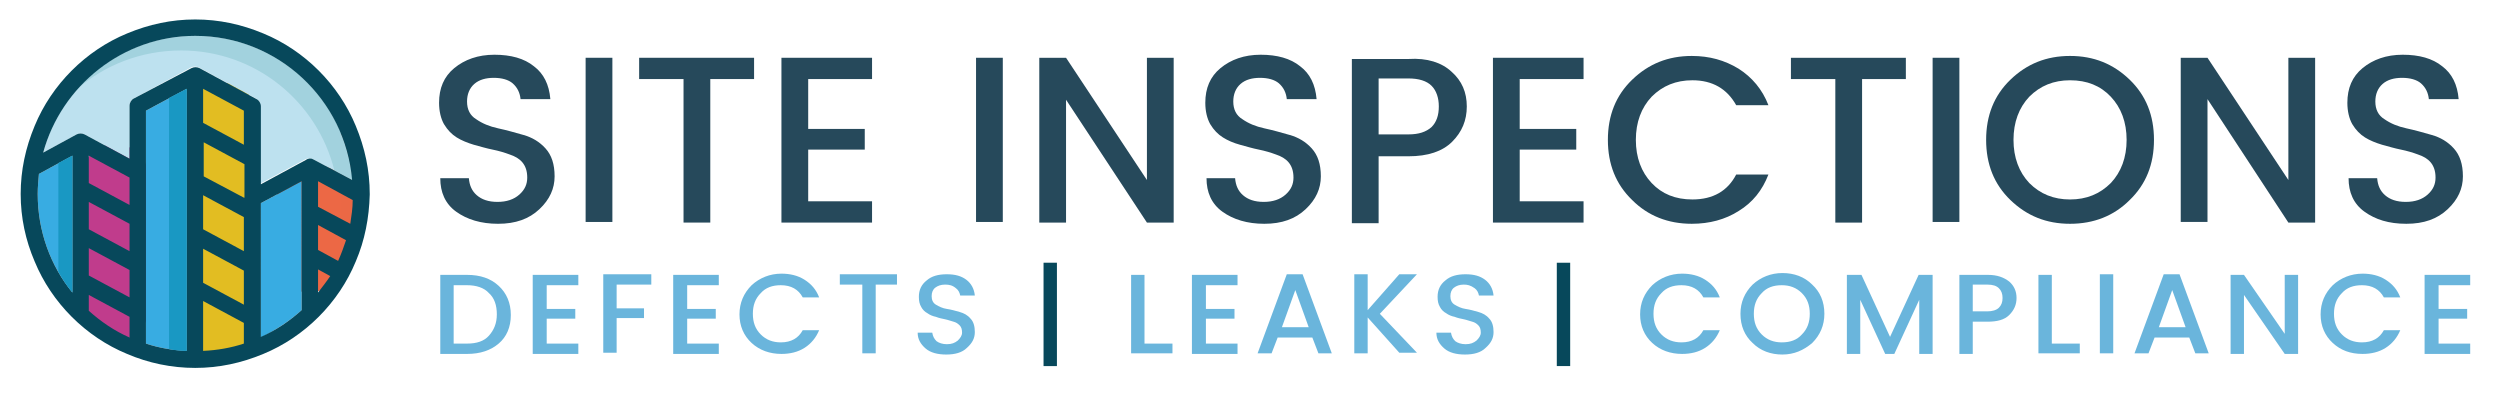 <?xml version="1.0" encoding="utf-8"?>
<!-- Generator: Adobe Illustrator 23.0.2, SVG Export Plug-In . SVG Version: 6.00 Build 0)  -->
<svg version="1.1" id="Layer_1" xmlns="http://www.w3.org/2000/svg" xmlns:xlink="http://www.w3.org/1999/xlink" x="0px" y="0px"
	 viewBox="0 0 411.1 66.6" style="enable-background:new 0 0 411.1 66.6;" xml:space="preserve">
<style type="text/css">
	.st0{fill:#EB6845;}
	.st1{fill:#EC6845;}
	.st2{fill:#C03C8C;}
	.st3{fill:#E2BD22;}
	.st4{fill:#BDE1EF;}
	.st5{fill:#A2D2DE;}
	.st6{fill:#38ACE2;}
	.st7{fill:#07485B;}
	.st8{fill:#1998C3;}
	.st9{fill:#26495B;}
	.st10{fill:#6AB5DC;}
</style>
<g>
	<path class="st0" d="M56.2,42.2L56.2,42.2c-1.2,0-2.2-1-2.2-2.2V24.2c0-1.2,1-2.2,2.2-2.2c1.2,0,2.2,1,2.2,2.2V40
		C58.4,41.2,57.4,42.2,56.2,42.2"/>
	<path class="st1" d="M50.8,48.1L50.8,48.1c-3,0-5.4-2.4-5.4-5.4v-9.4c0-3,2.4-5.4,5.4-5.4c3,0,5.4,2.4,5.4,5.4v9.4
		C56.2,45.7,53.8,48.1,50.8,48.1"/>
	<path class="st2" d="M18.9,56.1L18.9,56.1c3.1,0,5.6-2.5,5.6-5.6V29.3c0-3.1-2.5-5.6-5.6-5.6s-5.6,2.5-5.6,5.6v21.2
		C13.3,53.6,15.8,56.1,18.9,56.1"/>
	<rect x="30.7" y="13.7" class="st3" width="10.2" height="44.9"/>
	<path class="st4" d="M32.1,5.9c13.6,0,24.7,10.5,25.8,23.7l-6.4-3.4c-0.4-0.2-0.9-0.2-1.3,0l-7.4,4v-4.1v0v-8.7
		c0-0.5-0.3-1-0.7-1.2l-9.4-5.1c-0.4-0.2-0.9-0.2-1.3,0L22,16.2c-0.4,0.2-0.7,0.7-0.7,1.2v8.7l-7.4-4c-0.4-0.2-0.9-0.2-1.3,0l-5.5,3
		C10,14.1,20.1,5.9,32.1,5.9"/>
	<path class="st5" d="M29.8,8.3C42,8.3,52.2,16.7,55,28.1l3,1.6C56.8,16.4,45.7,5.9,32.1,5.9c-7.7,0-14.7,3.4-19.5,8.8
		C17.2,10.7,23.2,8.3,29.8,8.3"/>
	<path class="st6" d="M30.7,21L30.7,21v36.7c-2.3-0.1-4.6-0.5-6.7-1.2V18.2l6.7-3.6V21z"/>
	<path class="st6" d="M6.2,31.9c0-1.1,0.1-2.2,0.2-3.3l5.5-3v22.5C8.3,43.7,6.2,38,6.2,31.9"/>
	<path class="st6" d="M42.9,55.5V33.4l6.7-3.6V51C47.6,52.8,45.3,54.3,42.9,55.5"/>
	<path class="st7" d="M58.5,20.7c-1.4-3.4-3.5-6.5-6.1-9.1c-2.6-2.6-5.7-4.7-9.1-6.1C39.7,4,36,3.2,32.1,3.2S24.5,4,20.9,5.5
		c-3.4,1.4-6.5,3.5-9.1,6.1c-2.6,2.6-4.7,5.7-6.1,9.1C4.2,24.3,3.4,28,3.4,31.9S4.2,39.5,5.7,43c1.4,3.4,3.5,6.5,6.1,9.1
		c2.6,2.6,5.7,4.7,9.1,6.1c3.5,1.5,7.3,2.3,11.2,2.3s7.6-0.8,11.2-2.3c3.4-1.4,6.5-3.5,9.1-6.1c2.6-2.6,4.7-5.7,6.1-9.1
		c1.5-3.5,2.2-7.2,2.3-11v0c0,0,0-0.1,0-0.1C60.8,28,60,24.3,58.5,20.7 M11.9,48.1C8.3,43.7,6.2,38,6.2,31.9c0-1.1,0.1-2.2,0.2-3.3
		l5.5-3V48.1z M21.3,55.5c-2.5-1.1-4.7-2.6-6.7-4.4v-2.6l6.7,3.6V55.5z M21.3,48.9l-6.7-3.6v-4.5l6.7,3.6V48.9z M21.3,41.3l-6.7-3.6
		v-4.5l6.7,3.6V41.3z M21.3,33.7l-6.7-3.6v-4.5l6.7,3.6V33.7z M30.7,21L30.7,21v36.7c-2.3-0.1-4.6-0.5-6.7-1.2V18.2l6.7-3.6V21z
		 M40.1,56.5c-2.1,0.7-4.4,1.1-6.7,1.2v-8.2l6.7,3.6V56.5z M40.1,50.1l-6.7-3.6v-5.6l6.7,3.6V50.1z M40.1,41.3l-6.7-3.6v-5.6
		l6.7,3.6V41.3z M40.1,32.5L40.1,32.5L40.1,32.5L33.5,29v-5.6l6.7,3.6V32.5z M40.1,23.8l-6.7-3.6v-5.6l6.7,3.6V23.8z M49.6,51
		c-2,1.8-4.2,3.3-6.7,4.4V33.4l6.7-3.6V51z M50.3,26.3l-7.4,4v-4.1v0v-8.7c0-0.5-0.3-1-0.7-1.2l-9.4-5.1c-0.4-0.2-0.9-0.2-1.3,0
		L22,16.2c-0.4,0.2-0.7,0.7-0.7,1.2v8.7l-7.4-4c-0.4-0.2-0.9-0.2-1.3,0l-5.5,3c3-11,13.1-19.2,25-19.2c13.6,0,24.7,10.5,25.8,23.7
		l-6.4-3.4C51.2,26,50.7,26,50.3,26.3 M52.3,48.1v-3.8l2,1.1C53.7,46.3,53,47.2,52.3,48.1 M55.6,42.9l-3.3-1.8V37l4.6,2.5
		C56.5,40.7,56.1,41.8,55.6,42.9 M57.6,36.8l-5.3-2.8v-4.2l5.7,3.1C58,34.2,57.8,35.5,57.6,36.8"/>
	<path class="st8" d="M11.9,25.6l-2.3,1.2v17.9c0.7,1.2,1.4,2.3,2.3,3.4V25.6z"/>
	<path class="st8" d="M27.8,16.1v41.3c0.9,0.2,1.9,0.3,2.9,0.3V21.1v0v-6.5L27.8,16.1z"/>
</g>
<g>
	<path class="st9" d="M81.2,12.8c-1.3,0-2.4,0.3-3.2,1c-0.8,0.7-1.2,1.7-1.2,2.9c0,1.3,0.5,2.3,1.5,2.9c1,0.7,2.2,1.2,3.6,1.5
		c1.4,0.3,2.8,0.7,4.2,1.1c1.4,0.4,2.6,1.1,3.6,2.2c1,1.1,1.5,2.6,1.5,4.6s-0.8,3.8-2.5,5.4c-1.7,1.6-3.9,2.4-6.8,2.4
		c-2.8,0-5.1-0.7-6.9-2c-1.8-1.3-2.6-3.2-2.6-5.5h4.7c0.1,1.2,0.5,2.1,1.3,2.8c0.8,0.7,1.9,1.1,3.4,1.1c1.5,0,2.7-0.4,3.6-1.2
		c0.9-0.8,1.3-1.7,1.3-2.8c0-1.1-0.3-1.9-0.8-2.5c-0.5-0.6-1.2-1-2.1-1.3c-0.8-0.3-1.8-0.6-2.8-0.8c-1-0.2-2-0.5-3.1-0.8
		c-1-0.3-2-0.7-2.8-1.2c-0.8-0.5-1.5-1.2-2.1-2.2c-0.5-0.9-0.8-2.1-0.8-3.5c0-2.4,0.8-4.3,2.5-5.7c1.7-1.4,3.9-2.2,6.6-2.2
		c2.7,0,4.9,0.6,6.5,1.9c1.6,1.2,2.5,3,2.7,5.4h-4.9c-0.1-1-0.5-1.9-1.3-2.6C83.6,13.1,82.5,12.8,81.2,12.8z"/>
	<path class="st9" d="M96.3,36.5v-27h4.4v27H96.3z"/>
	<path class="st9" d="M105.1,13V9.5H124V13h-7.2v23.6h-4.4V13H105.1z"/>
	<path class="st9" d="M143.4,9.5v3.5h-10.5v8.2h9.3v3.4h-9.3v8.5h10.5v3.5h-14.9V9.5H143.4z"/>
	<path class="st9" d="M160.5,36.5v-27h4.4v27H160.5z"/>
	<path class="st9" d="M188.6,9.5h4.4v27.1h-4.4l-13.3-20.2v20.2h-4.4V9.5h4.4l13.3,20.1V9.5z"/>
	<path class="st9" d="M207.2,12.8c-1.3,0-2.4,0.3-3.2,1c-0.8,0.7-1.2,1.7-1.2,2.9c0,1.3,0.5,2.3,1.5,2.9c1,0.7,2.2,1.2,3.6,1.5
		c1.4,0.3,2.8,0.7,4.2,1.1c1.4,0.4,2.6,1.1,3.6,2.2c1,1.1,1.5,2.6,1.5,4.6s-0.8,3.8-2.5,5.4c-1.7,1.6-3.9,2.4-6.8,2.4
		c-2.8,0-5.1-0.7-6.9-2c-1.8-1.3-2.6-3.2-2.6-5.5h4.7c0.1,1.2,0.5,2.1,1.3,2.8c0.8,0.7,1.9,1.1,3.4,1.1s2.7-0.4,3.6-1.2
		c0.9-0.8,1.3-1.7,1.3-2.8c0-1.1-0.3-1.9-0.8-2.5c-0.5-0.6-1.2-1-2.1-1.3c-0.8-0.3-1.8-0.6-2.8-0.8c-1-0.2-2-0.5-3.1-0.8
		s-2-0.7-2.8-1.2c-0.8-0.5-1.5-1.2-2.1-2.2c-0.5-0.9-0.8-2.1-0.8-3.5c0-2.4,0.8-4.3,2.5-5.7c1.7-1.4,3.9-2.2,6.6-2.2
		s4.9,0.6,6.5,1.9c1.6,1.2,2.5,3,2.7,5.4h-4.9c-0.1-1-0.5-1.9-1.3-2.6C209.6,13.1,208.5,12.8,207.2,12.8z"/>
	<path class="st9" d="M238.7,11.8c1.7,1.5,2.5,3.4,2.5,5.7c0,2.3-0.8,4.2-2.4,5.8c-1.6,1.6-4,2.4-7.2,2.4h-4.9v11h-4.4v-27h9.3
		C234.7,9.5,237.1,10.3,238.7,11.8z M226.7,22.1h4.9c1.7,0,2.9-0.4,3.8-1.2c0.8-0.8,1.2-1.9,1.2-3.4c0-1.4-0.4-2.6-1.2-3.4
		c-0.8-0.8-2.1-1.2-3.8-1.2h-4.9V22.1z"/>
	<path class="st9" d="M260.4,9.5v3.5h-10.5v8.2h9.3v3.4h-9.3v8.5h10.5v3.5h-14.9V9.5H260.4z"/>
	<path class="st9" d="M268.4,32.9c-2.7-2.6-4-5.9-4-9.9s1.3-7.3,4-9.9s5.9-3.9,9.8-3.9c2.9,0,5.4,0.7,7.7,2.1c2.2,1.4,3.9,3.4,4.9,6
		h-5.3c-1.5-2.7-3.9-4.1-7.2-4.1c-2.7,0-4.9,0.9-6.7,2.7c-1.7,1.8-2.6,4.2-2.6,7.1c0,2.9,0.9,5.3,2.6,7.1c1.7,1.8,3.9,2.7,6.7,2.7
		c3.4,0,5.8-1.4,7.2-4.1h5.3c-1,2.6-2.6,4.6-4.9,6c-2.2,1.4-4.8,2.1-7.7,2.1C274.3,36.8,271,35.5,268.4,32.9z"/>
	<path class="st9" d="M294.5,13V9.5h18.9V13h-7.2v23.6h-4.4V13H294.5z"/>
	<path class="st9" d="M317.8,36.5v-27h4.4v27H317.8z"/>
	<path class="st9" d="M340.4,36.8c-3.9,0-7.1-1.3-9.8-3.9s-4-5.9-4-9.9s1.3-7.3,4-9.9s5.9-3.9,9.8-3.9c3.9,0,7.1,1.3,9.8,3.9
		c2.7,2.6,4,5.9,4,9.9s-1.3,7.3-4,9.9C347.6,35.5,344.3,36.8,340.4,36.8z M340.4,32.8c2.7,0,4.9-0.9,6.7-2.7
		c1.7-1.8,2.6-4.2,2.6-7.1c0-2.9-0.9-5.3-2.6-7.1c-1.7-1.8-3.9-2.7-6.7-2.7c-2.7,0-4.9,0.9-6.7,2.7c-1.7,1.8-2.6,4.2-2.6,7.1
		c0,2.9,0.9,5.3,2.6,7.1C335.5,31.9,337.7,32.8,340.4,32.8z"/>
	<path class="st9" d="M376.3,9.5h4.4v27.1h-4.4L363,16.3v20.2h-4.4V9.5h4.4l13.3,20.1V9.5z"/>
	<path class="st9" d="M395,12.8c-1.3,0-2.4,0.3-3.2,1c-0.8,0.7-1.2,1.7-1.2,2.9c0,1.3,0.5,2.3,1.5,2.9c1,0.7,2.2,1.2,3.6,1.5
		c1.4,0.3,2.8,0.7,4.2,1.1c1.4,0.4,2.6,1.1,3.6,2.2c1,1.1,1.5,2.6,1.5,4.6s-0.8,3.8-2.5,5.4c-1.7,1.6-3.9,2.4-6.8,2.4
		s-5.1-0.7-6.9-2c-1.8-1.3-2.6-3.2-2.6-5.5h4.7c0.1,1.2,0.5,2.1,1.3,2.8c0.8,0.7,1.9,1.1,3.4,1.1c1.5,0,2.7-0.4,3.6-1.2
		c0.9-0.8,1.3-1.7,1.3-2.8c0-1.1-0.3-1.9-0.8-2.5s-1.2-1-2.1-1.3c-0.8-0.3-1.8-0.6-2.8-0.8c-1-0.2-2-0.5-3.1-0.8
		c-1-0.3-2-0.7-2.8-1.2c-0.8-0.5-1.5-1.2-2.1-2.2c-0.5-0.9-0.8-2.1-0.8-3.5c0-2.4,0.8-4.3,2.5-5.7c1.7-1.4,3.9-2.2,6.6-2.2
		s4.9,0.6,6.5,1.9c1.6,1.2,2.5,3,2.7,5.4h-4.9c-0.1-1-0.5-1.9-1.3-2.6C397.4,13.1,396.3,12.8,395,12.8z"/>
</g>
<g>
	<path class="st10" d="M76.8,45.2c2.2,0,3.9,0.6,5.2,1.8c1.3,1.2,2,2.8,2,4.8s-0.7,3.6-2,4.7c-1.3,1.1-3,1.7-5.2,1.7h-4.4v-13H76.8z
		 M74.6,56.5h2.2c1.6,0,2.8-0.4,3.6-1.3c0.8-0.9,1.3-2,1.3-3.5c0-1.5-0.4-2.7-1.3-3.5c-0.8-0.9-2.1-1.3-3.6-1.3h-2.2V56.5z"/>
	<path class="st10" d="M95.1,45.2v1.7h-5.2v3.9h4.7v1.6h-4.7v4.1h5.2v1.7h-7.5v-13H95.1z"/>
	<path class="st10" d="M99.2,58.1v-13h7.9v1.7h-5.7v3.9h4.5v1.6h-4.5v5.7H99.2z"/>
	<path class="st10" d="M118.2,45.2v1.7h-5.2v3.9h4.7v1.6h-4.7v4.1h5.2v1.7h-7.5v-13H118.2z"/>
	<path class="st10" d="M123.6,56.4c-1.3-1.2-2-2.8-2-4.7c0-1.9,0.7-3.5,2-4.8c1.3-1.2,3-1.9,4.9-1.9c1.4,0,2.7,0.3,3.8,1
		c1.1,0.7,1.9,1.6,2.4,2.9h-2.7c-0.7-1.3-1.9-2-3.6-2c-1.4,0-2.5,0.4-3.3,1.3c-0.9,0.9-1.3,2-1.3,3.4c0,1.4,0.4,2.5,1.3,3.4
		c0.9,0.9,2,1.3,3.3,1.3c1.7,0,2.9-0.7,3.6-2h2.7c-0.5,1.2-1.3,2.2-2.4,2.9c-1.1,0.7-2.4,1-3.8,1C126.6,58.2,124.9,57.6,123.6,56.4z
		"/>
	<path class="st10" d="M138.1,46.8v-1.7h9.4v1.7H144v11.3h-2.2V46.8H138.1z"/>
	<path class="st10" d="M155.4,46.8c-0.7,0-1.2,0.2-1.6,0.5c-0.4,0.3-0.6,0.8-0.6,1.4c0,0.6,0.2,1.1,0.7,1.4c0.5,0.3,1.1,0.6,1.8,0.7
		c0.7,0.1,1.4,0.3,2.1,0.5c0.7,0.2,1.3,0.5,1.8,1.1c0.5,0.5,0.7,1.3,0.7,2.2c0,1-0.4,1.8-1.3,2.6c-0.8,0.8-2,1.1-3.4,1.1
		c-1.4,0-2.6-0.3-3.4-1s-1.3-1.5-1.3-2.6h2.4c0.1,0.6,0.3,1,0.7,1.4c0.4,0.3,1,0.5,1.7,0.5c0.8,0,1.3-0.2,1.8-0.6
		c0.4-0.4,0.7-0.8,0.7-1.3c0-0.5-0.1-0.9-0.4-1.2c-0.3-0.3-0.6-0.5-1-0.6c-0.4-0.1-0.9-0.3-1.4-0.4c-0.5-0.1-1-0.2-1.5-0.4
		c-0.5-0.1-1-0.3-1.4-0.6c-0.4-0.2-0.8-0.6-1-1c-0.3-0.5-0.4-1-0.4-1.7c0-1.1,0.4-2,1.3-2.7c0.8-0.7,1.9-1,3.3-1s2.4,0.3,3.2,0.9
		c0.8,0.6,1.3,1.5,1.4,2.6h-2.4c-0.1-0.5-0.3-0.9-0.7-1.2C156.6,46.9,156.1,46.8,155.4,46.8z"/>
</g>
<g>
	<path class="st7" d="M171.6,43.2h2.2v17h-2.2V43.2z"/>
</g>
<g>
	<path class="st10" d="M186,45.2h2.2v11.3h4.6v1.6H186V45.2z"/>
	<path class="st10" d="M203.5,45.2v1.7h-5.2v3.9h4.7v1.6h-4.7v4.1h5.2v1.7h-7.5v-13H203.5z"/>
	<path class="st10" d="M216.8,58.1l-1-2.6h-5.7l-1,2.6h-2.3l4.8-13h2.6l4.8,13H216.8z M210.8,53.8h4.4l-2.2-6.1L210.8,53.8z"/>
	<path class="st10" d="M224.9,58.1h-2.2v-13h2.2v5.9l5.2-5.9h2.9l-6.1,6.5l6.1,6.4h-2.9l-5.2-5.8V58.1z"/>
	<path class="st10" d="M240.7,46.8c-0.7,0-1.2,0.2-1.6,0.5c-0.4,0.3-0.6,0.8-0.6,1.4c0,0.6,0.2,1.1,0.7,1.4c0.5,0.3,1.1,0.6,1.8,0.7
		c0.7,0.1,1.4,0.3,2.1,0.5c0.7,0.2,1.3,0.5,1.8,1.1c0.5,0.5,0.7,1.3,0.7,2.2c0,1-0.4,1.8-1.3,2.6c-0.8,0.8-2,1.1-3.4,1.1
		c-1.4,0-2.6-0.3-3.4-1s-1.3-1.5-1.3-2.6h2.4c0.1,0.6,0.3,1,0.7,1.4c0.4,0.3,1,0.5,1.7,0.5c0.8,0,1.3-0.2,1.8-0.6
		c0.4-0.4,0.7-0.8,0.7-1.3c0-0.5-0.1-0.9-0.4-1.2c-0.3-0.3-0.6-0.5-1-0.6c-0.4-0.1-0.9-0.3-1.4-0.4c-0.5-0.1-1-0.2-1.5-0.4
		c-0.5-0.1-1-0.3-1.4-0.6c-0.4-0.2-0.8-0.6-1-1c-0.3-0.5-0.4-1-0.4-1.7c0-1.1,0.4-2,1.3-2.7c0.8-0.7,1.9-1,3.3-1
		c1.4,0,2.4,0.3,3.2,0.9c0.8,0.6,1.3,1.5,1.4,2.6h-2.4c-0.1-0.5-0.3-0.9-0.7-1.2C241.8,46.9,241.3,46.8,240.7,46.8z"/>
</g>
<g>
	<path class="st7" d="M256,43.2h2.2v17H256V43.2z"/>
</g>
<g>
	<g>
		<path class="st10" d="M271.7,56.4c-1.3-1.2-2-2.8-2-4.7c0-1.9,0.7-3.5,2-4.8c1.3-1.2,3-1.9,4.9-1.9c1.4,0,2.7,0.3,3.8,1
			c1.1,0.7,1.9,1.6,2.4,2.9h-2.7c-0.7-1.3-1.9-2-3.6-2c-1.4,0-2.5,0.4-3.3,1.3c-0.9,0.9-1.3,2-1.3,3.4c0,1.4,0.4,2.5,1.3,3.4
			c0.9,0.9,2,1.3,3.3,1.3c1.7,0,2.9-0.7,3.6-2h2.7c-0.5,1.2-1.3,2.2-2.4,2.9c-1.1,0.7-2.4,1-3.8,1C274.7,58.2,273,57.6,271.7,56.4z"
			/>
		<path class="st10" d="M293.1,58.3c-1.9,0-3.6-0.6-4.9-1.9c-1.3-1.2-2-2.8-2-4.8c0-1.9,0.7-3.5,2-4.8c1.3-1.2,3-1.9,4.9-1.9
			c1.9,0,3.6,0.6,4.9,1.9c1.3,1.2,2,2.8,2,4.8c0,1.9-0.7,3.5-2,4.8C296.6,57.6,295,58.3,293.1,58.3z M293,56.3
			c1.4,0,2.5-0.4,3.3-1.3c0.9-0.9,1.3-2,1.3-3.4c0-1.4-0.4-2.5-1.3-3.4c-0.9-0.9-2-1.3-3.3-1.3c-1.4,0-2.5,0.4-3.3,1.3
			c-0.9,0.9-1.3,2-1.3,3.4c0,1.4,0.4,2.5,1.3,3.4C290.6,55.9,291.7,56.3,293,56.3z"/>
		<path class="st10" d="M317.8,45.2v13h-2.2v-8.9l-4.1,8.9h-1.5l-4.1-8.9v8.9h-2.2v-13h2.4l4.7,10.2l4.7-10.2H317.8z"/>
		<path class="st10" d="M330.4,46.3c0.8,0.7,1.2,1.6,1.2,2.7s-0.4,2-1.2,2.8c-0.8,0.8-2,1.1-3.6,1.1h-2.4v5.3h-2.2v-13h4.7
			C328.4,45.2,329.5,45.6,330.4,46.3z M324.4,51.2h2.4c0.8,0,1.5-0.2,1.9-0.6c0.4-0.4,0.6-0.9,0.6-1.6c0-0.7-0.2-1.2-0.6-1.6
			c-0.4-0.4-1-0.6-1.9-0.6h-2.4V51.2z"/>
		<path class="st10" d="M335.2,45.2h2.2v11.3h4.6v1.6h-6.8V45.2z"/>
		<path class="st10" d="M345.3,58.1v-13h2.2v13H345.3z"/>
		<path class="st10" d="M361,58.1l-1-2.6h-5.7l-1,2.6h-2.3l4.8-13h2.6l4.8,13H361z M355,53.8h4.4l-2.2-6.1L355,53.8z"/>
		<path class="st10" d="M375.7,45.2h2.2v13h-2.2l-6.7-9.7v9.7h-2.2v-13h2.2l6.7,9.7V45.2z"/>
		<path class="st10" d="M383.6,56.4c-1.3-1.2-2-2.8-2-4.7c0-1.9,0.7-3.5,2-4.8c1.3-1.2,3-1.9,4.9-1.9c1.4,0,2.7,0.3,3.8,1
			c1.1,0.7,1.9,1.6,2.4,2.9h-2.7c-0.7-1.3-1.9-2-3.6-2c-1.4,0-2.5,0.4-3.3,1.3c-0.9,0.9-1.3,2-1.3,3.4c0,1.4,0.4,2.5,1.3,3.4
			c0.9,0.9,2,1.3,3.3,1.3c1.7,0,2.9-0.7,3.6-2h2.7c-0.5,1.2-1.3,2.2-2.4,2.9c-1.1,0.7-2.4,1-3.8,1C386.5,58.2,384.9,57.6,383.6,56.4
			z"/>
		<path class="st10" d="M406.2,45.2v1.7H401v3.9h4.7v1.6H401v4.1h5.2v1.7h-7.5v-13H406.2z"/>
	</g>
</g>
</svg>
